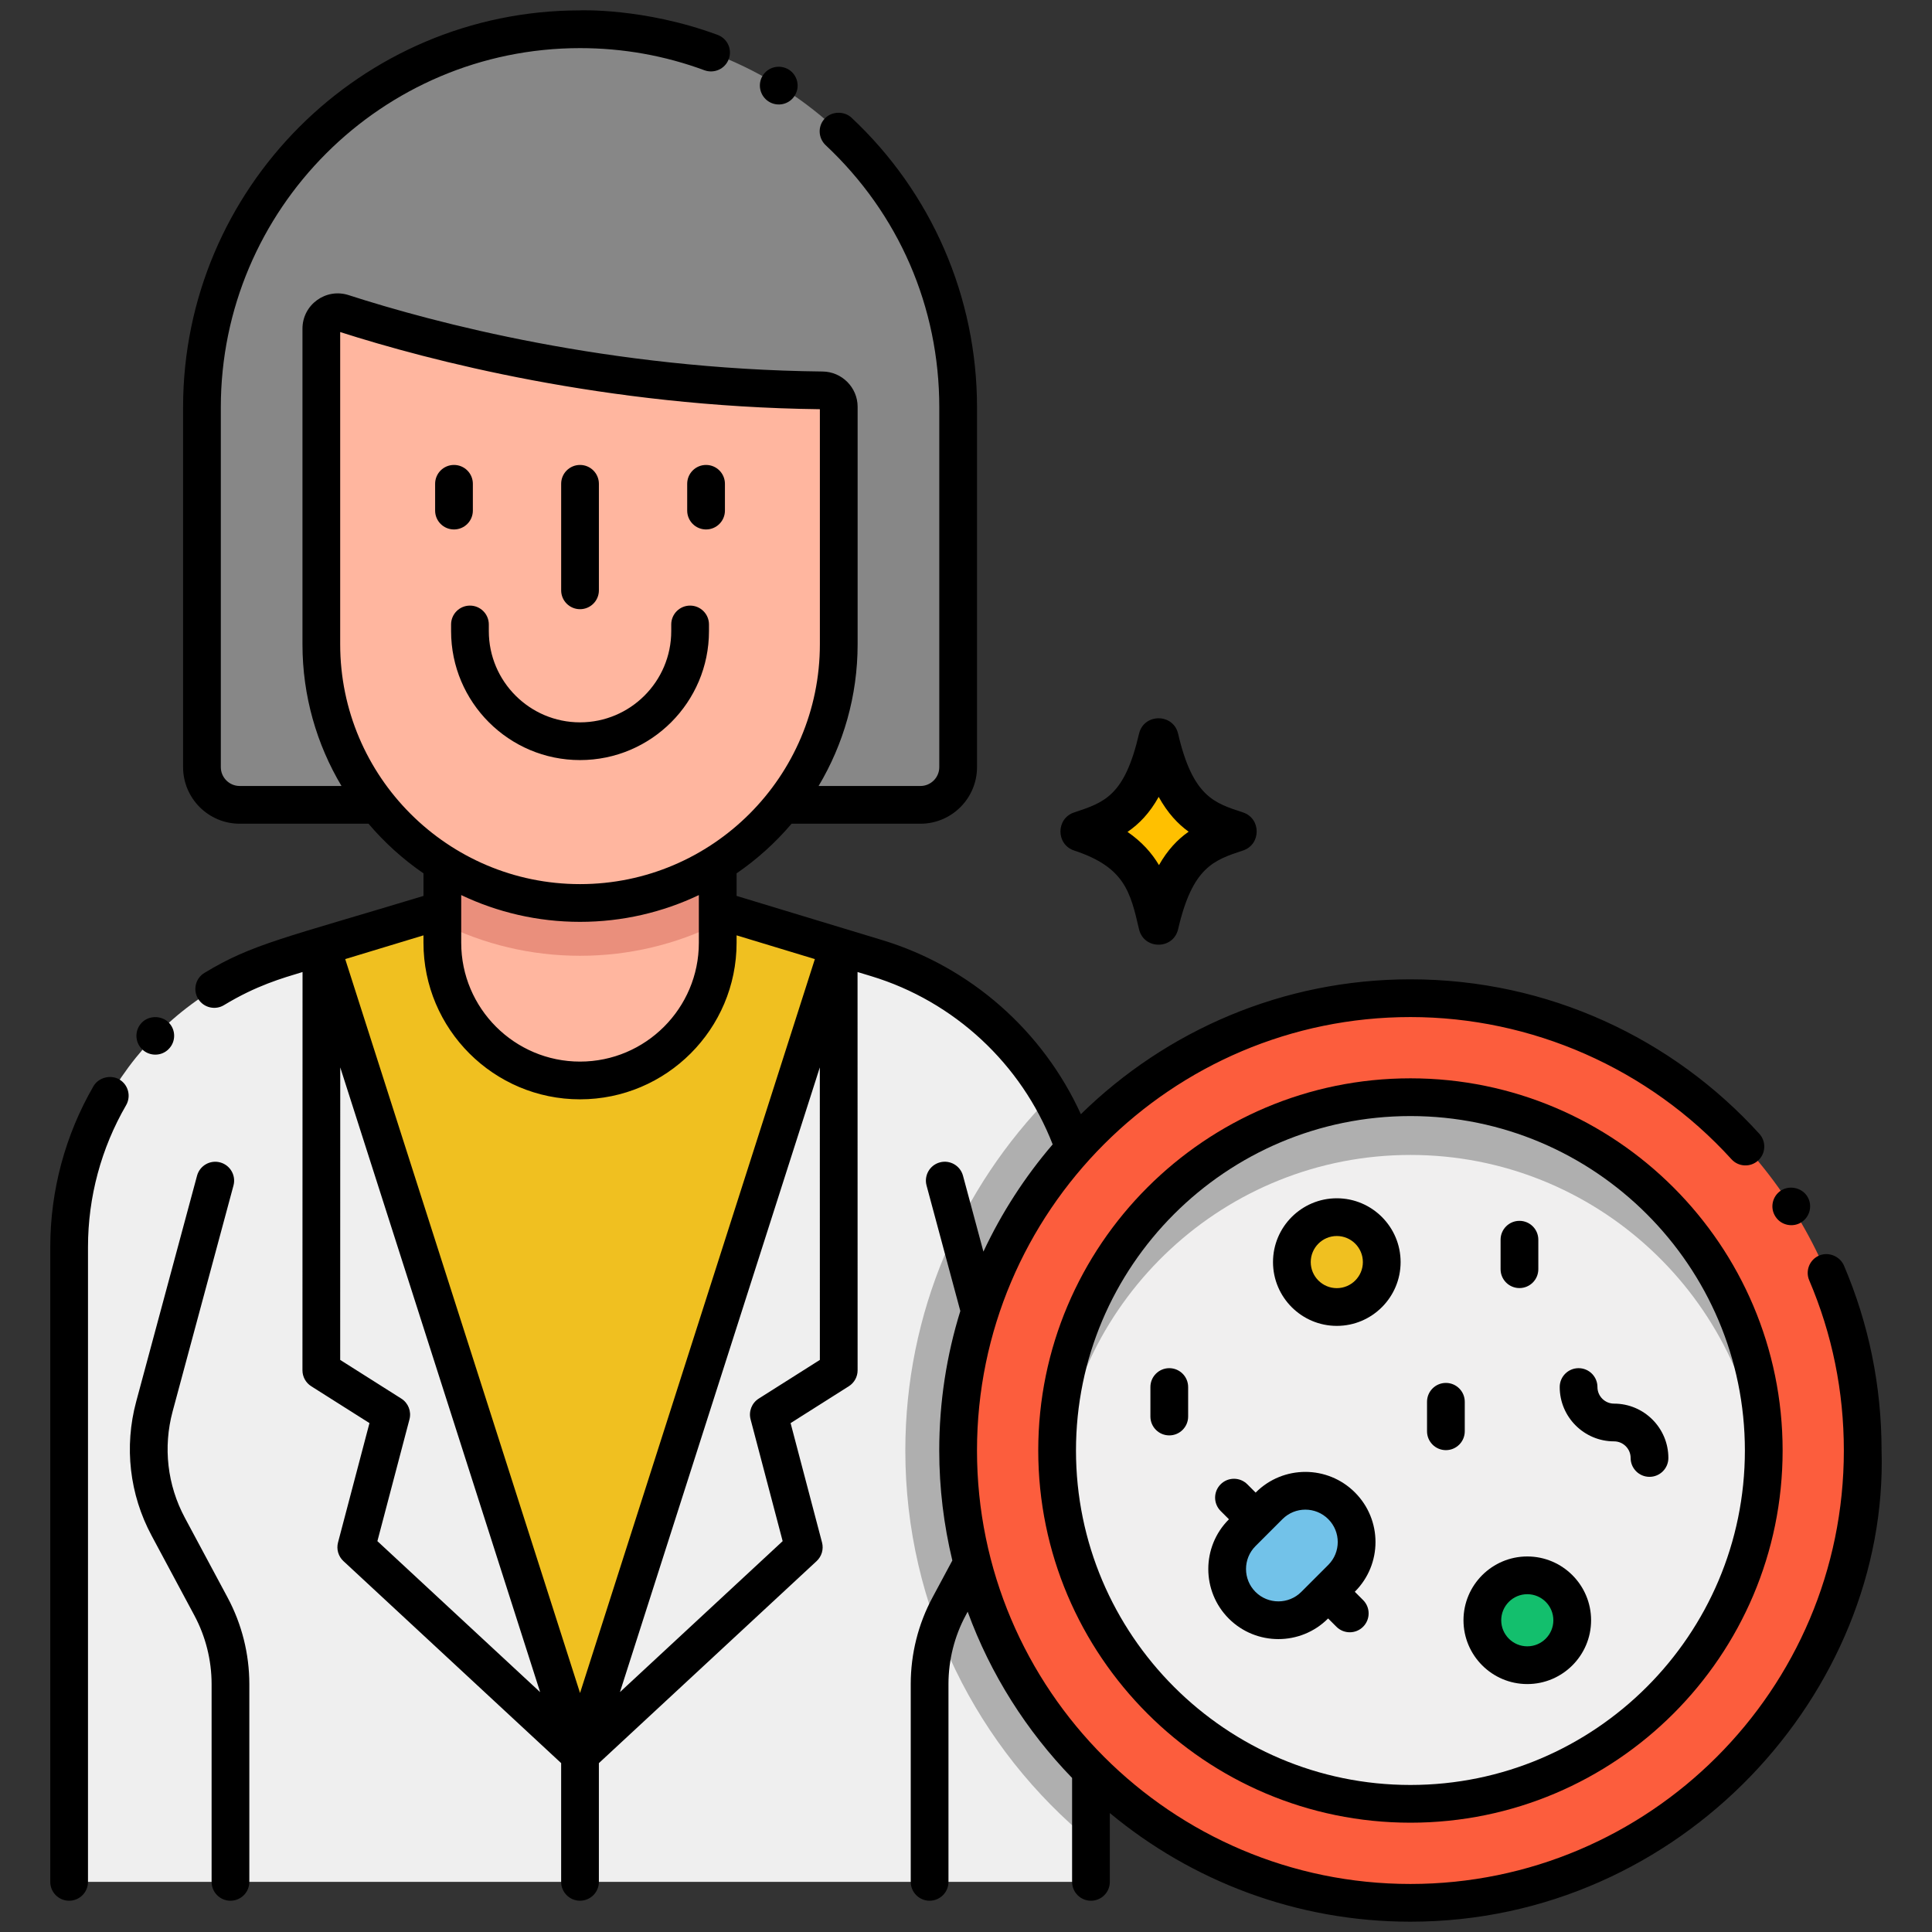 <svg xmlns="http://www.w3.org/2000/svg" height="512" viewBox="0 0 256 256" width="512"><rect x="0" y="0" width="256" height="256" fill="#333333" stroke="none"/><g id="Icons"><g><path d="m150.925 123.12c.637 2.743 4.545 2.742 5.182 0 1.905-8.212 4.709-9.139 8.591-10.421 2.424-.801 2.43-4.249 0-5.051-3.729-1.228-6.641-2.022-8.591-10.421-.635-2.737-4.548-2.73-5.181 0-1.907 8.213-4.566 9.092-8.591 10.422-2.424.801-2.43 4.248 0 5.051 6.685 2.207 7.443 5.474 8.59 10.42z"></path><path d="m9.155 165.235v84.121h135.399v-84.121c0-17.621-11.531-33.166-28.393-38.279l-39.303-11.917-39.308 11.918c-16.864 5.112-28.395 20.657-28.395 38.278z" fill="#efefef"></path><path d="m144.55 165.235v78.76c-15-12.27-24.59-30.93-24.59-51.79 0-18.27 7.36-34.85 19.25-46.94 3.42 5.93 5.34 12.78 5.34 19.97z" fill="#afafaf"></path><path d="m121.956 106.645h-90.198c-2.761 0-5-2.239-5-5v-47.672c0-27.669 22.43-50.099 50.099-50.099 27.669 0 50.099 22.43 50.099 50.099v47.672c0 2.761-2.239 5-5 5z" fill="#878787"></path><path d="m111.129 125.427-34.27 107.11-34.27-107.11 34.27-10.39z" fill="#f0c020"></path><path d="m95.099 96.136v28.791c0 10.076-8.172 18.237-18.248 18.237-10.065 0-18.237-8.161-18.237-18.237v-28.791z" fill="#ffb69f"></path><path d="m95.099 96.137v26.25c-5.5 2.73-11.7 4.26-18.24 4.26s-12.74-1.53-18.24-4.26v-26.25z" fill="#ea8f7c"></path><path d="m108.973 51.727c-31.125-.327-55.434-7.621-63.557-10.245-1.406-.454-2.84.595-2.84 2.072v41.816c0 18.933 15.348 34.281 34.281 34.281 18.933 0 34.281-15.348 34.281-34.281v-31.472c0-1.195-.97-2.158-2.165-2.171z" fill="#ffb69f"></path><circle cx="186.89" cy="192.2" fill="#fc5d3d" r="59.934"></circle><ellipse cx="186.89" cy="192.2" fill="#f0efef" rx="46.817" ry="46.817" transform="matrix(.707 -.707 .707 .707 -81.167 188.446)"></ellipse><path d="m233.712 192.202c0 1.29-.055 2.569-.164 3.826-1.946-24.037-22.135-42.992-46.653-42.992-24.529 0-44.708 18.954-46.653 42.992-.109-1.257-.164-2.536-.164-3.826 0-25.819 20.998-46.817 46.817-46.817 25.808 0 46.817 20.998 46.817 46.817z" fill="#afafaf"></path><ellipse cx="177.134" cy="167.232" fill="#f0c020" rx="5.954" ry="5.954" transform="matrix(.707 -.707 .707 .707 -66.369 174.234)"></ellipse><ellipse cx="202.374" cy="214.693" fill="#13bf6d" rx="5.954" ry="5.954" transform="matrix(.707 -.707 .707 .707 -92.537 205.982)"></ellipse><path d="m168.165 199.525-3.574 3.574c-2.652 2.652-2.652 6.952 0 9.604 2.652 2.652 6.952 2.652 9.604 0l3.574-3.574c2.652-2.652 2.652-6.952 0-9.604-2.652-2.652-6.952-2.652-9.604 0z" fill="#72c2e9"></path><path d="m157.501 110.202c-1.47 1.03-2.79 2.42-3.93 4.43-.94-1.58-2.25-3.08-4.17-4.4 1.55-1.06 2.94-2.5 4.13-4.64 1.2 2.16 2.56 3.6 3.97 4.61z" fill="#ffc000"></path><path d="m101.869 13.465c1.158.724 2.713.391 3.45-.81.72-1.17.36-2.71-.81-3.44-1.206-.724-2.729-.351-3.45.81-.73 1.188-.344 2.718.81 3.44z"></path><path d="m62.656 67.656v-3.549c0-1.381-1.119-2.5-2.5-2.5s-2.5 1.119-2.5 2.5v3.549c0 1.381 1.119 2.5 2.5 2.5s2.5-1.119 2.5-2.5z"></path><path d="m93.557 70.156c1.381 0 2.5-1.119 2.5-2.5v-3.549c0-1.381-1.119-2.5-2.5-2.5s-2.5 1.119-2.5 2.5v3.549c0 1.381 1.12 2.5 2.5 2.5z"></path><path d="m76.857 80.721c1.381 0 2.5-1.119 2.5-2.5v-14.113c0-1.381-1.119-2.5-2.5-2.5s-2.5 1.119-2.5 2.5v14.113c0 1.381 1.119 2.5 2.5 2.5z"></path><path d="m93.943 83.63v-.885c0-1.381-1.119-2.5-2.5-2.5s-2.5 1.119-2.5 2.5v.885c0 6.664-5.422 12.085-12.086 12.085s-12.086-5.421-12.086-12.085v-.885c0-1.381-1.119-2.5-2.5-2.5s-2.5 1.119-2.5 2.5v.885c0 9.421 7.665 17.085 17.085 17.085 9.422 0 17.087-7.664 17.087-17.085z"></path><path d="m30.538 251.856c1.381 0 2.5-1.119 2.5-2.5v-26.207c0-3.985-.995-7.948-2.877-11.46l-5.663-10.568c-2.328-4.342-2.903-9.353-1.622-14.109l8.061-29.923c.359-1.333-.431-2.705-1.764-3.064s-2.705.431-3.064 1.764l-8.061 29.923c-1.614 5.991-.889 12.303 2.042 17.771l5.663 10.567c1.495 2.789 2.285 5.936 2.285 9.099v26.207c0 1.381 1.12 2.5 2.5 2.5z"></path><path d="m9.159 251.857c1.381 0 2.5-1.119 2.5-2.5 0-29.875.001-65.428.001-84.122v-.01c0-6.6 1.75-13.09 5.05-18.78.69-1.2.28-2.73-.91-3.42-1.16-.67-2.76-.24-3.42.91-3.737 6.456-5.717 13.821-5.719 21.286-.002 6.682-.001 75.228-.001 84.136-.001 1.381 1.118 2.5 2.499 2.5z"></path><path d="m22.359 138.994c.97-.98.95-2.57-.03-3.53-.96-.93-2.6-.92-3.53.03 0 0-.01 0-.01.01-.96.98-.95 2.57.04 3.53.982.961 2.583.949 3.53-.04z"></path><path d="m144.559 251.857c1.381 0 2.5-1.119 2.5-2.5v-9.118c10.817 8.985 24.703 14.396 39.831 14.396 35.97 0 63.384-30.526 62.427-62.506-.01-8.483-1.688-16.707-4.988-24.444-.53-1.23-2.04-1.85-3.28-1.32-1.27.54-1.86 2.02-1.32 3.28 3.05 7.14 4.59 14.73 4.59 22.56 0 31.708-25.796 57.431-57.429 57.431-31.669 0-57.434-25.765-57.434-57.435s25.765-57.435 57.434-57.435c16.006 0 31.561 6.76 42.54 18.839.928 1.027 2.517 1.095 3.53.17 1.02-.93 1.09-2.51.17-3.53-11.462-12.629-27.985-20.48-46.24-20.48-16.901 0-32.344 6.773-43.67 17.873-5.024-11.028-14.616-19.52-26.325-23.073l-4.997-1.515c-.003-.001-.005-.002-.007-.003-.003-.001-.007-.001-.01-.002l-14.279-4.331v-2.991c2.712-1.86 5.161-4.075 7.285-6.575h17.073c4.136 0 7.5-3.364 7.5-7.5 0-18.142 0-49.423 0-47.672 0-14.663-6.044-28.467-16.64-38.39-.97-.9-2.63-.85-3.53.12-.937.978-.911 2.552.11 3.53 9.709 9.1 15.06 21.439 15.06 34.738v47.674c0 1.378-1.122 2.5-2.5 2.5h-13.492c3.28-5.5 5.171-11.921 5.171-18.777v-31.473c0-2.548-2.081-4.644-4.638-4.671-28.3-.298-51.503-6.471-62.815-10.124-3.003-.97-6.108 1.265-6.108 4.451v41.816c0 6.856 1.891 13.276 5.171 18.777h-13.49c-1.378 0-2.5-1.122-2.5-2.5v-47.67c0-26.247 21.354-47.6 47.6-47.6 5.681 0 11.219.987 16.491 2.938 1.321.47 2.738-.208 3.21-1.48.49-1.286-.17-2.728-1.47-3.21-9.822-3.639-18.44-3.248-18.256-3.248-28.993.014-52.575 23.604-52.575 52.6v47.67c0 4.136 3.364 7.5 7.5 7.5h17.069c2.124 2.5 4.573 4.716 7.285 6.576v2.992c-18.346 5.564-22.698 6.352-29.023 10.2-1.215.726-1.538 2.293-.84 3.43.755 1.231 2.321 1.523 3.43.84 4.306-2.609 7.681-3.558 10.408-4.385l-.011 52.772c0 .857.439 1.655 1.163 2.113l7.716 4.884-4.166 15.817c-.235.893.041 1.842.717 2.469l28.848 26.767v15.734c0 1.381 1.119 2.5 2.5 2.5s2.5-1.119 2.5-2.5v-15.731l28.851-26.77c.677-.627.952-1.577.717-2.469l-4.165-15.817 7.716-4.884c.724-.458 1.163-1.255 1.163-2.113l-.008-52.773 1.813.55c11.005 3.34 19.893 11.622 24.043 22.288-3.665 4.277-6.764 9.05-9.177 14.209l-2.707-10.059c-.359-1.333-1.731-2.123-3.063-1.765-1.333.359-2.124 1.73-1.765 3.063l4.475 16.631c-1.815 5.843-2.794 12.051-2.794 18.483 0 5.019.611 9.895 1.735 14.574l-2.634 4.908c-1.883 3.501-2.878 7.465-2.878 11.464v26.21c0 1.381 1.119 2.5 2.5 2.5s2.5-1.119 2.5-2.5v-26.21c0-3.175.789-6.321 2.283-9.098l.261-.486c3.035 8.31 7.798 15.789 13.837 22.027v13.767c.001 1.383 1.12 2.502 2.501 2.502zm-99.483-166.487v-41.371c11.69 3.742 35.09 9.882 63.562 10.225v31.146c0 17.524-14.257 31.781-31.781 31.781s-31.781-14.257-31.781-31.781zm31.781 36.781c5.631 0 10.969-1.276 15.745-3.548v6.32c0 8.681-7.063 15.744-15.745 15.744-8.681 0-15.744-7.063-15.744-15.744v-6.32c4.775 2.272 10.113 3.548 15.744 3.548zm0 23.516c11.438 0 20.745-9.306 20.745-20.744v-.984l10.372 3.146-31.115 97.248-31.115-97.248 10.369-3.145v.983c0 11.438 9.305 20.744 20.744 20.744zm-23.68 39.655-8.1-5.126.008-38.763 26.488 82.787-21.566-20.01 4.25-16.138c.278-1.055-.159-2.167-1.08-2.75zm47.36 0c-.921.583-1.358 1.695-1.081 2.749l4.25 16.138-21.56 20.005 26.485-82.779.006 38.76z"></path><path d="m238.7 161.954c1.149-.738 1.514-2.302.75-3.46-.72-1.12-2.32-1.47-3.45-.75-1.16.75-1.5 2.29-.75 3.45.775 1.215 2.365 1.466 3.45.76z"></path><path d="m186.89 142.883c-27.194 0-49.317 22.124-49.317 49.317s22.124 49.317 49.317 49.317 49.317-22.124 49.317-49.317-22.123-49.317-49.317-49.317zm0 93.634c-24.437 0-44.317-19.88-44.317-44.317s19.881-44.317 44.317-44.317 44.317 19.881 44.317 44.317-19.88 44.317-44.317 44.317z"></path><path d="m202.374 206.239c-4.661 0-8.454 3.792-8.454 8.454s3.792 8.454 8.454 8.454 8.454-3.792 8.454-8.454-3.793-8.454-8.454-8.454zm0 11.908c-1.904 0-3.454-1.549-3.454-3.454 0-1.904 1.549-3.454 3.454-3.454s3.454 1.549 3.454 3.454c0 1.904-1.549 3.454-3.454 3.454z"></path><path d="m154.935 181.29c-1.381 0-2.5 1.119-2.5 2.5v3.907c0 1.381 1.119 2.5 2.5 2.5s2.5-1.119 2.5-2.5v-3.907c0-1.381-1.119-2.5-2.5-2.5z"></path><path d="m194.089 185.744c0-1.381-1.119-2.5-2.5-2.5s-2.5 1.119-2.5 2.5v3.907c0 1.381 1.119 2.5 2.5 2.5s2.5-1.119 2.5-2.5z"></path><path d="m201.335 170.676c1.381 0 2.5-1.119 2.5-2.5v-3.907c0-1.381-1.119-2.5-2.5-2.5s-2.5 1.119-2.5 2.5v3.907c0 1.381 1.119 2.5 2.5 2.5z"></path><path d="m177.134 158.778c-4.661 0-8.454 3.792-8.454 8.454s3.792 8.454 8.454 8.454 8.454-3.792 8.454-8.454c0-4.661-3.792-8.454-8.454-8.454zm0 11.908c-1.904 0-3.454-1.549-3.454-3.454 0-1.904 1.549-3.454 3.454-3.454s3.454 1.549 3.454 3.454c0 1.904-1.549 3.454-3.454 3.454z"></path><path d="m179.537 197.758c-3.632-3.632-9.509-3.631-13.14 0l-.019.019-1.101-1.101c-.977-.977-2.559-.976-3.536 0-.977.977-.977 2.559 0 3.536l1.101 1.101-.019.019c-3.622 3.623-3.622 9.517 0 13.14 3.622 3.621 9.517 3.623 13.139 0l.02-.02 1.101 1.101c.976.976 2.56.977 3.535 0 .977-.976.977-2.559 0-3.535l-1.101-1.101.019-.019c3.632-3.632 3.633-9.508.001-13.14zm-13.178 13.178c-1.673-1.673-1.673-4.396 0-6.069 2.14-2.14 2.905-2.905 3.574-3.574 1.675-1.676 4.391-1.678 6.068 0 1.677 1.676 1.677 4.391 0 6.068l-3.574 3.574c-1.673 1.674-4.395 1.674-6.068.001z"></path><path d="m211.67 183.79c0-1.381-1.119-2.5-2.5-2.5s-2.5 1.119-2.5 2.5c0 3.969 3.23 7.198 7.201 7.198 1.211 0 2.197.987 2.197 2.201 0 1.381 1.119 2.5 2.5 2.5s2.5-1.119 2.5-2.5c0-3.971-3.229-7.201-7.197-7.201-1.214 0-2.201-.986-2.201-2.198z"></path></g></g></svg>